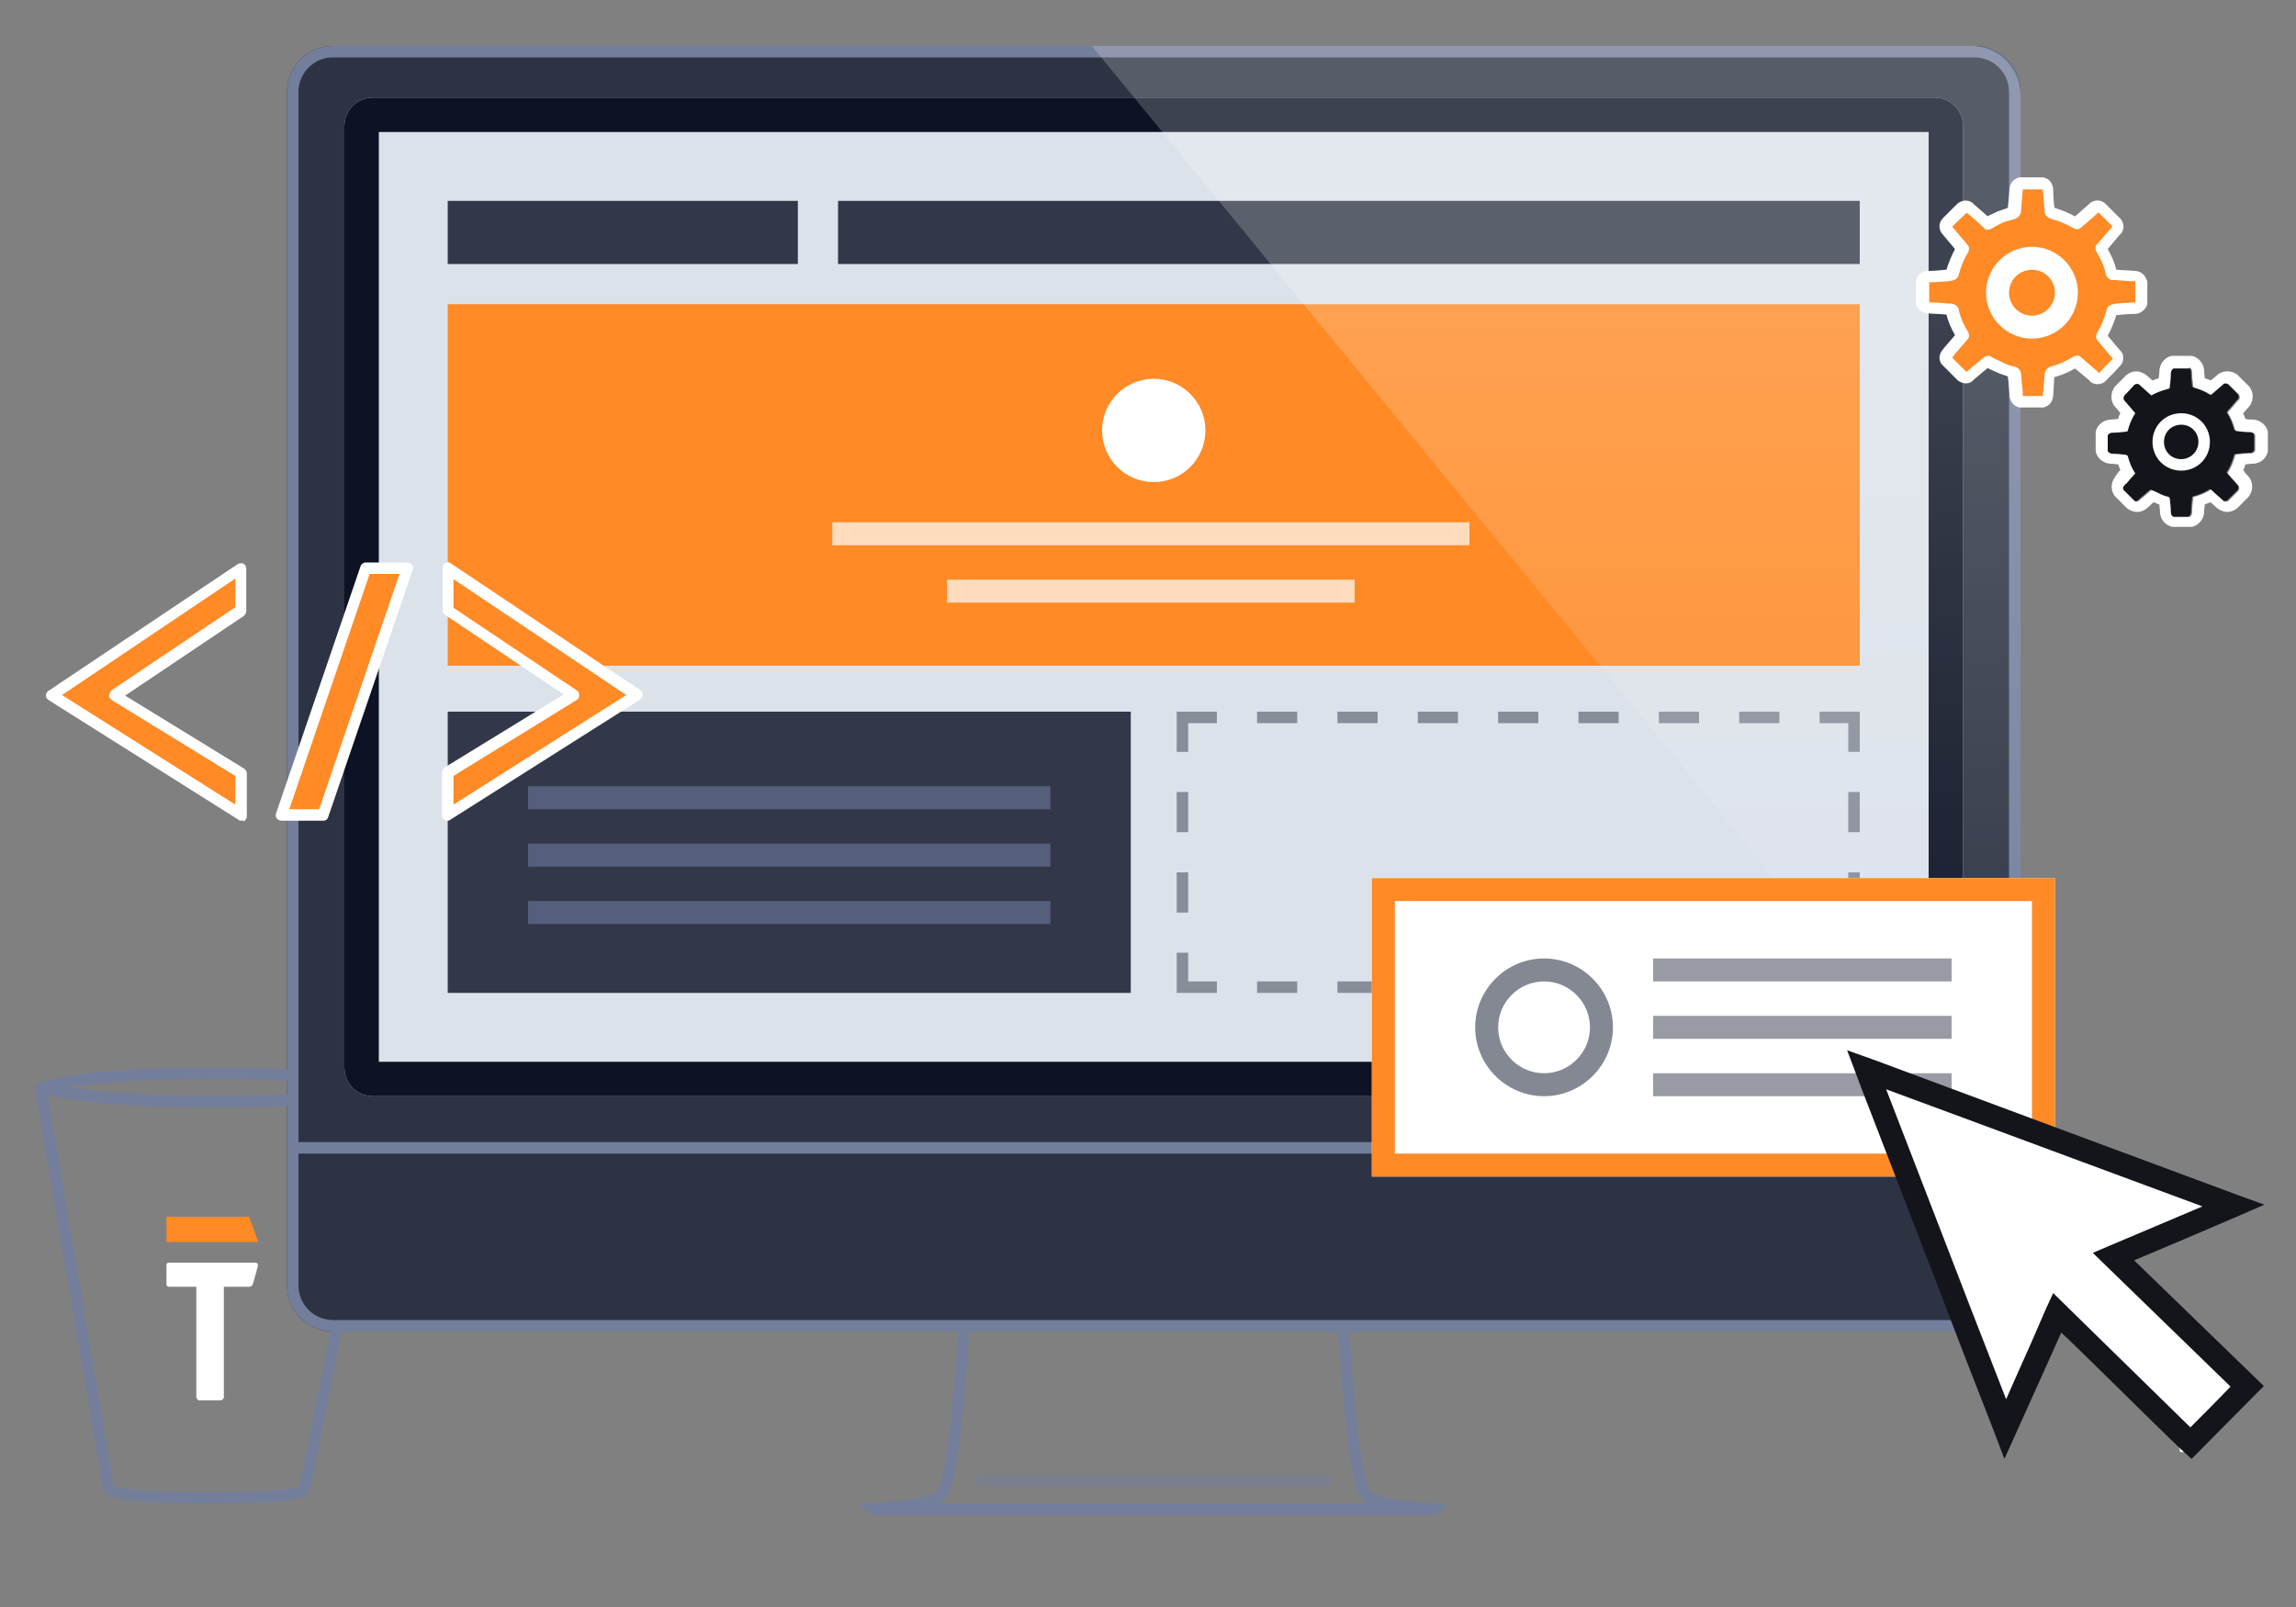 <svg id="icon" xmlns="http://www.w3.org/2000/svg" width="400" height="280"><rect width="100%" height="100%" fill="#808080" stroke="none"/><style>.st4{fill:#fff}.st5{fill:#ff8a26}.st8,.st9{fill:#323849}.st9{opacity:.5;enable-background:new}.st10{fill:#555f7c}.st11{opacity:.7;fill:#fff;enable-background:new}.st14{fill:#13151b}</style><path id="Rounded_Rectangle_6_copy_2_" d="M58 8h286c4.4 0 8 3.6 8 8v208c0 4.4-3.6 8-8 8H58c-4.4 0-8-3.6-8-8V16c0-4.4 3.6-8 8-8z" fill="#2d3343"/><path id="Rounded_Rectangle_7_1_" d="M231 257h-60c-.6 0-1 .4-1 1s.4 1 1 1h60c.6 0 1-.4 1-1s-.5-1-1-1z" opacity=".5" fill="#737e9b"/><path d="M203 264h-1 1z" fill="#8c8e97"/><path d="M344 8H58c-4.4 0-8 3.6-8 8v170.3c-4-.2-8.4-.3-13-.3-17.1 0-31 1.6-31 3.5 0 .1.1.2.1.3L18 260h.1c.6 1.1 4.9 2 17.9 2 14.4 0 17.6-.9 18-2l5.5-28h107.4c-.4 6.5-1.8 26.6-3.9 28-2.5 1.7-13 2-13 2 .4 1.2 1.6 2 2.9 2h96.2c1.3 0 2.4-.8 2.9-2 0 0-10.5-.3-13-2-2.1-1.4-3.5-21.5-3.9-28H344c4.4 0 8-3.6 8-8V16c0-4.4-3.6-8-8-8zM37 188c4.8 0 9.2.1 13 .3v2.3c-3.8.2-8.2.3-13 .3-11.6 0-20.4-.7-25.3-1.5 4.9-.7 13.7-1.4 25.3-1.4zm-19 71.7v-.2c0-.2.3-.3.9-.5-.5.2-.8.4-.9.7zm36 0c0-.2-.3-.4-.9-.7.6.1.9.3.9.5v.2zm3.5-27.7l-5.3 27c-.9.4-4.2 1-16.2 1-11.9 0-15.2-.7-16.2-1.1L9 194.6l-.6-3.8C13 192.1 24.1 193 37 193c4.6 0 9-.1 13-.3V224c0 4.4 3.6 8 8 8h-.5zm180.3 29.7l.6.3h-74.9l.6-.3c1-.7 2.3-1.6 3.8-17.1.5-5 .8-9.9 1-12.6h64.2c.2 2.6.5 7.6 1 12.6 1.4 15.5 2.8 16.4 3.7 17.1zM350 224c0 3.3-2.7 6-6 6H58c-3.3 0-6-2.7-6-6v-23h298v23zm0-25H52V16c0-3.3 2.7-6 6-6h286c3.3 0 6 2.7 6 6v183z" fill="#737e9b"/><path class="st4" d="M39 243.3c.1.3-.2.6-.5.7h-3.6c-.3.1-.6-.2-.7-.5v-19.3h-4.7c-.3 0-.5-.1-.5-.4v-3.3c0-.3.1-.5.4-.5h15c.7 0 .5.5.5.7l-.8 2.9c-.1.4-.4.6-.7.6H39v19.1z"/><path class="st5" d="M43.4 212H29v4.4h16l-1.6-4.4z"/><path id="Rounded_Rectangle_6_4_" d="M65 17h272c2.8 0 5 2.2 5 5v164c0 2.8-2.2 5-5 5H65c-2.8 0-5-2.2-5-5V22c0-2.8 2.2-5 5-5z" fill="#dce2ea"/><path id="Rounded_Rectangle_6_2_" d="M336 23v162H66V23h270m1-6H65c-2.8 0-5 2.2-5 5v164c0 2.8 2.2 5 5 5h272c2.8 0 5-2.2 5-5V22c0-2.8-2.2-5-5-5z" fill="#0d1324"/><path class="st5" d="M78 53h246v63H78z"/><path id="Rectangle_69_copy_3" class="st8" d="M146 35h178v11H146z"/><path id="Rectangle_69_copy_4" class="st8" d="M78 35h61v11H78z"/><path id="Rectangle_69_copy" class="st8" d="M78 124h119v49H78z"/><path class="st9" d="M233 124h7v2h-7zm0 47h7v2h-7zm14 0h7v2h-7zm-28-47h7v2h-7zm28 0h7v2h-7zm-42 0v7h2v-5h5v-2h-5zm0 28h2v7h-2zm0-14h2v7h-2zm2 28h-2v7h7v-2h-5zm54 5h7v2h-7zm-42 0h7v2h-7zm84-47h7v2h-7zm19 47h-5v2h7v-7h-2zm0-19h2v7h-2zm0-14h2v7h-2zm0-14h-5v2h5v5h2v-7zm-19 47h7v2h-7zm-28 0h7v2h-7zm0-47h7v2h-7zm14 47h7v2h-7zm-28-47h7v2h-7zm28 0h7v2h-7z"/><circle id="Ellipse_30_copy_3" class="st4" cx="201" cy="75" r="9"/><path id="Rectangle_70_copy_3" class="st10" d="M92 137h91v4H92z"/><path id="Rectangle_70_copy_4" class="st10" d="M92 147h91v4H92z"/><path id="Rectangle_70_copy_5" class="st10" d="M92 157h91v4H92z"/><path id="Rectangle_70_copy_6" class="st11" d="M165 101h71v4h-71z"/><path id="Rectangle_70_copy_7" class="st11" d="M145 91h111v4H145z"/><path id="Shape_14_copy_3_1_" class="st5" d="M63.7 99H71l-14.7 43H49l14.7-43zM42 99L9 121.1 42 142v-7.4l-22-13.5 22-14.7V99zm36 0l33 22.1L78 142v-7.4l22-13.5-22-14.7V99z"/><path class="st4" d="M56.3 143H49c-.3 0-.6-.2-.8-.4-.2-.3-.2-.6-.1-.9l14.7-43c.1-.4.5-.7.9-.7H71c.3 0 .6.2.8.4.2.3.2.6.1.9l-14.7 43c-.1.4-.4.7-.9.7zm-5.9-2h5.2l14-41h-5.2l-14 41zm27.6 2c-.2 0-.3 0-.5-.1-.3-.2-.5-.5-.5-.9v-7.4c0-.3.2-.7.5-.9L98.2 121l-20.7-13.9c-.3-.2-.4-.5-.4-.8V99c0-.4.2-.7.5-.9s.7-.2 1 .1l33 22.1c.3.2.4.5.4.8s-.2.7-.5.8l-33 20.9c-.1.1-.3.2-.5.2zm1-7.8v5l30.1-19.1L79 100.9v5l21.5 14.4c.3.2.4.5.4.9 0 .3-.2.7-.5.8L79 135.2zM42 143c-.2 0-.4-.1-.5-.2L8.5 122c-.3-.2-.5-.5-.5-.8s.2-.7.4-.8l33-22.1c.3-.2.7-.2 1-.1.3.2.5.5.5.9v7.4c0 .3-.2.6-.4.8l-20.7 13.9 20.7 12.7c.3.2.5.5.5.9v7.4c0 .4-.2.7-.5.9-.2-.2-.4-.1-.5-.1zm-31.2-21.9L41 140.2v-5L19.5 122c-.3-.2-.5-.5-.5-.8s.2-.7.4-.9L41 105.8v-5l-30.2 20.3z"/><linearGradient id="SVGID_1_" gradientUnits="userSpaceOnUse" x1="271.1" y1="-364" x2="271.1" y2="-166.7" gradientTransform="translate(0 372)"><stop offset="0" stop-color="#fff" stop-opacity=".2"/><stop offset=".226" stop-color="#fff" stop-opacity=".2"/><stop offset="1" stop-color="#fff" stop-opacity="0"/><stop offset="1" stop-color="#fff" stop-opacity="0"/></linearGradient><path d="M352 205.3V16.7c0-4.8-3.9-8.7-8.7-8.7H190.2L352 205.3z" fill="url(#SVGID_1_)"/><path id="Rectangle_69_copy_2_3_" class="st4" d="M239 153h119v52H239z"/><path id="Rectangle_69_copy_2_1_" class="st5" d="M354 157v44H243v-44h111m4-4H239v52h119v-52z"/><g opacity=".6"><circle class="st4" cx="269" cy="179" r="12"/><path class="st8" d="M269 171c4.4 0 8 3.6 8 8s-3.6 8-8 8-8-3.6-8-8 3.6-8 8-8m0-4c-6.6 0-12 5.4-12 12s5.4 12 12 12 12-5.4 12-12-5.4-12-12-12z"/></g><path class="st9" d="M288 167h52v4h-52z"/><path id="Rectangle_70_copy" class="st9" d="M288 177h52v4h-52z"/><path id="Rectangle_70_copy_2" class="st9" d="M288 187h52v4h-52z"/><path class="st4" d="M382.2 253h-2.4l-.2-1.3c-6.3-6.2-12.6-12.3-19.1-18.7l-1.7-1.6c-1.6 3.5-3.1 7-4.7 10.5l-4.9 11.1-1.3-3.4c-3.4-8.7-6.6-16.9-9.7-25.1-4.5-11.6-8.9-23.1-13.4-34.7v-.1c-.3-.9-.5-1.9-.7-2.9l-.4-2.5 2.4.9c21 7.8 41.9 15.6 63.5 23.6l3.5 1.3-3.5 1.5c-6.5 2.8-12.6 5.3-18.8 8l22.7 22.1-1.1 1.1c-3.5 3.5-6.6 6.7-9.8 9.9l-.4.3zm-24.3-26.8l4.8 4.7c6.4 6.3 12.7 12.4 18.9 18.5 2.5-2.5 5-5.1 7.7-7.8l-23.8-23.1 2.1-.9c5.8-2.5 11.5-4.9 17.4-7.4-19.4-7.2-38.4-14.2-57.3-21.3 4.4 11.5 8.9 22.9 13.3 34.4 2.8 7.1 5.5 14.3 8.4 21.8l2-4.5c1.9-4.2 3.7-8.3 5.5-12.4l1-2z"/><g id="Shape_1_copy_4_2_"><path class="st4" d="M381.6 249.4c-6.2-6.1-12.5-12.2-18.9-18.6l-4.8-4.7-8.4 18.9c-2.9-7.5-5.7-14.6-8.4-21.8-4.4-11.5-8.9-22.9-13.3-34.4 18.9 7 37.9 14.1 57.3 21.3-5.9 2.5-11.6 4.9-17.4 7.4l-2.1.9 23.8 23.1c-2.8 2.8-5.3 5.3-7.8 7.9z"/><path class="st4" d="M330.3 191.5c16.7 6.2 33.5 12.4 50.6 18.8-4.7 2-9.3 3.9-13.9 5.9l-4.2 1.8 3.2 3.2c4.5 4.4 8.9 8.7 13.4 13l7.7 7.5c-1.9 1.9-3.8 3.8-5.6 5.7-5.9-5.8-11.8-11.5-17.8-17.5l-3.3-3.2-3.1-3-1.8 3.9c-1.9 4.3-3.8 8.5-5.7 12.8l-.4.9c-2.4-6.3-4.8-12.4-7.1-18.4-4-10.5-8-21-12-31.4m-4.7-5c.1.9.4 1.8.6 2.7 4.5 11.6 8.9 23.1 13.4 34.7 3.2 8.2 6.4 16.4 9.7 25.1 3.1-7 6-13.5 9-20.3 7.7 7.5 15.1 14.8 22.5 22 .1.2.2.4.2.7h.5c3.2-3.2 6.3-6.4 9.8-9.9-7.8-7.6-15.5-15-23.3-22.6 7-2.9 13.6-5.8 20.9-8.9-21.4-7.9-42.4-15.7-63.3-23.5z"/></g><path class="st14" d="M349.2 254.2l-1.7-4.5c-3.4-8.7-6.6-16.9-9.7-25.1-4.5-11.6-8.9-23.1-13.4-34.7l-2.6-6.9 4.5 1.6c21 7.8 41.9 15.6 63.5 23.6l4.7 1.7-4.6 2c-6.3 2.7-12.1 5.2-18.1 7.7l22.6 21.9-1.4 1.4c-3.5 3.5-6.6 6.7-9.8 9.9l-1.4 1.4-2.5-2.3c-6.3-6.1-12.5-12.3-19-18.6l-1.2-1.1c-1.5 3.3-2.9 6.5-4.4 9.8l-5.5 12.2zm8.5-28.9l5.3 5.2c6.3 6.2 12.5 12.2 18.6 18.2 2.3-2.3 4.6-4.6 7-7.1l-24-23.3 2.8-1.2c5.4-2.3 10.7-4.5 16.3-6.9-18.7-6.9-36.9-13.7-55.1-20.4 4.3 11.1 8.6 22.3 12.9 33.4 2.6 6.8 5.3 13.6 8 20.6l1.5-3.4c1.9-4.2 3.7-8.3 5.5-12.5l1.2-2.6z"/><path id="Shape_504_copy_3_" class="st14" d="M367 78.4v-2.7c.1-.3.4-.5.8-.5.8 0 1.7-.1 2.5-.2.1 0 .2-.1.2-.2.3-1.1.7-2.1 1.3-3l-1.8-2.1c-.3-.2-.3-.7-.1-1l.1-.1c.5-.5 1-1 1.5-1.6.2-.3.7-.4 1-.2.1 0 .1.1.1.1l2 1.8c.5-.3 1-.5 1.5-.7s1-.3 1.6-.5c.1 0 .1-.1.1-.2.1-.8.2-1.7.2-2.5 0-.3.2-.7.5-.8h2.7c.3.1.5.4.5.8 0 .8.1 1.7.2 2.5 0 .1.1.1.1.2 1.1.3 2.1.7 3 1.3l2.1-1.8c.3-.3.7-.3 1-.1l.1.1 1.5 1.5c.3.2.4.7.2 1 0 .1-.1.1-.2.2l-1.8 2.1c.6.9 1 1.9 1.3 3 0 .1.1.1.2.2.8.1 1.7.2 2.5.2.3 0 .7.2.8.5v2.7c-.1.3-.5.6-.8.5-.8 0-1.7.1-2.5.2-.1 0-.2.1-.2.2-.3 1.1-.7 2.1-1.3 3 .1.1.1.2.2.3.5.6 1.1 1.2 1.6 1.8.3.3.3.7.1 1l-.1.1-1.5 1.5c-.2.3-.7.4-1 .2-.1 0-.1-.1-.2-.2-.7-.6-1.4-1.2-2-1.8-.9.6-1.9 1-3 1.3-.1 0-.1.1-.1.2-.1.8-.2 1.7-.2 2.5 0 .4-.2.7-.5.8h-2.7c-.3-.1-.5-.5-.5-.8 0-.8-.1-1.7-.2-2.5 0-.1-.1-.2-.2-.2-.4-.1-.8-.2-1.2-.4-.6-.3-1.2-.6-1.8-.8l-2.1 1.8c-.2.3-.7.3-.9 0l-1.7-1.7c-.3-.2-.3-.7 0-.9.1-.2.3-.3.4-.4.5-.6 1-1.2 1.5-1.7-.6-.9-1-1.9-1.3-3 0-.1-.1-.1-.2-.2-.8-.1-1.7-.2-2.5-.2-.4-.1-.7-.3-.8-.6zm13-6.4c2.8 0 5 2.2 5 5s-2.2 5-5 5-5-2.2-5-5 2.2-5 5-5z"/><path id="Shape_504_copy_1_" class="st4" d="M381.4 64c.3.1.5.4.5.8 0 .8.1 1.7.2 2.5 0 .1.1.1.1.2 1.1.3 2.1.7 3 1.3l2.1-1.8c.1-.2.3-.2.5-.2s.3.1.5.2l.1.1 1.5 1.5c.3.2.4.7.2 1 0 .1-.1.1-.2.2l-1.8 2.1c.6.9 1 1.9 1.3 3 0 .1.1.1.2.2.8.1 1.7.2 2.5.2.3 0 .6.2.8.5v2.7c-.1.3-.4.5-.8.5-.8 0-1.7.1-2.5.2-.1 0-.2.1-.2.2-.3 1.1-.7 2.1-1.3 3 .1.1.1.2.2.3.5.6 1.1 1.2 1.6 1.8.3.3.3.7.1 1l-.1.1-1.5 1.5c-.1.2-.4.3-.6.3-.1 0-.3 0-.4-.1-.1 0-.1-.1-.2-.2-.7-.6-1.4-1.2-2-1.8-.9.6-1.9 1-3 1.3-.1 0-.1.1-.1.2-.1.8-.2 1.7-.2 2.5 0 .4-.2.7-.5.8h-2.7c-.3-.1-.5-.5-.5-.8 0-.8-.1-1.7-.2-2.5 0-.1-.1-.2-.2-.2-.4-.1-.8-.2-1.2-.4-.6-.3-1.2-.6-1.8-.8l-2.1 1.8c-.1.1-.3.2-.5.2s-.3-.1-.4-.2l-1.7-1.7c-.3-.2-.3-.7 0-.9.1-.2.3-.3.4-.4.5-.6 1-1.2 1.5-1.7-.6-.9-1-1.9-1.3-3 0-.1-.1-.1-.2-.2-.8-.1-1.7-.2-2.5-.2-.3 0-.6-.2-.8-.5v-2.7c.1-.3.4-.5.8-.5.8 0 1.7-.1 2.5-.2.1 0 .2-.1.2-.2.3-1.1.7-2.1 1.3-3l-1.8-2.1c-.3-.2-.3-.7-.1-1l.1-.1c.5-.5 1-1 1.5-1.6.1-.2.4-.3.6-.3.1 0 .3 0 .4.1.1 0 .1.1.1.1l2 1.8c.5-.3 1-.5 1.5-.7s1-.3 1.6-.5c.1 0 .1-.1.1-.2.1-.8.2-1.7.2-2.5 0-.3.2-.7.5-.8h2.7M380 82c2.8 0 5-2.2 5-5s-2.2-5-5-5-5 2.2-5 5 2.2 5 5 5m1.4-20h-2.7c-.2 0-.5 0-.7.1-1.1.4-1.8 1.5-1.8 2.6 0 .4-.1.8-.1 1.2-.2.1-.4.1-.6.2-.2.1-.3.1-.5.2l-.9-.8c-.1-.1-.3-.2-.4-.3-.5-.3-1-.5-1.5-.5-.8 0-1.6.4-2.1 1l-.6.6-.8.8-.2.2c-.9 1.1-.9 2.7.1 3.7.3.3.6.7.8 1-.2.3-.3.7-.4 1-.4 0-.8.1-1.2.1-1.1 0-2.2.7-2.6 1.8-.1.2-.1.5-.1.7v2.7c0 .2 0 .5.1.7.4 1.1 1.5 1.8 2.6 1.8.4 0 .8.1 1.2.1.1.3.3.7.4 1-.2.2-.4.4-.6.7l-.1.2c-.1.1-.2.2-.2.3-.9 1.1-.8 2.7.2 3.6l1.7 1.7.1.1c.5.4 1.1.7 1.8.7s1.4-.3 1.9-.8c.3-.3.7-.6 1-.9.2.1.5.2.7.3.1 0 .2.1.3.1 0 .4.1.8.1 1.2 0 1.2.7 2.2 1.8 2.6.2.1.5.1.7.1h2.7c.2 0 .5 0 .7-.1 1.1-.4 1.8-1.5 1.8-2.6 0-.4.1-.8.1-1.2.3-.1.7-.3 1-.4.3.3.6.5.9.8.1.1.3.3.5.4.5.3 1 .5 1.5.5.8 0 1.6-.4 2.1-1l1.4-1.4c.1-.1.2-.1.2-.2.9-1.1.9-2.7-.1-3.7-.3-.3-.6-.7-.8-1 .2-.3.3-.7.4-1 .4 0 .8-.1 1.2-.1 1.2 0 2.2-.7 2.6-1.8.1-.2.1-.5.1-.7v-2.7c0-.2 0-.5-.1-.7-.4-1.1-1.5-1.8-2.6-1.8-.4 0-.8 0-1.2-.1-.1-.3-.3-.7-.4-1 .3-.3.5-.6.8-.9.1-.1.3-.3.4-.5.8-1.2.5-2.8-.5-3.6l-.3-.3-1.1-1.1-.3-.3c-.5-.4-1.1-.6-1.8-.6s-1.4.3-1.9.8c-.3.3-.6.5-1 .8-.3-.2-.7-.3-1-.4 0-.4-.1-.8-.1-1.2 0-1.1-.7-2.2-1.8-2.6-.3-.1-.6-.1-.8-.1zM380 80c-1.7 0-3-1.3-3-3s1.3-3 3-3 3 1.3 3 3-1.4 3-3 3z"/><path class="st5" d="M335 53v-4c.2-.5.6-.8 1.2-.8 1.2-.1 2.4-.2 3.7-.3.1 0 .2-.1.3-.2.4-1.6 1-3 1.9-4.4-.9-1-1.8-2.1-2.6-3.1-.4-.4-.5-1-.1-1.4l.1-.1c.7-.8 1.5-1.5 2.3-2.3.3-.5 1-.6 1.4-.3l.2.2c1 .9 2 1.7 3 2.6.7-.4 1.4-.8 2.2-1.1s1.5-.5 2.3-.8c.1-.1.2-.2.2-.3.1-1.2.2-2.4.3-3.7 0-.5.3-1 .8-1.2h4c.5.2.8.6.8 1.2.1 1.2.2 2.5.3 3.7 0 .1.1.2.2.3 1.6.4 3 1 4.4 1.9 1-.9 2-1.7 3-2.6.4-.4 1-.5 1.4-.1l.2.2 2.2 2.2c.5.3.6 1 .3 1.5-.1.1-.1.2-.2.2-.9 1-1.7 2-2.6 3 .9 1.4 1.5 2.8 1.9 4.4.1.1.2.2.3.2 1.2.1 2.4.2 3.7.3.5 0 1 .3 1.2.8v4c-.2.5-.7.8-1.2.8l-3.6.3c-.1 0-.2.1-.3.2-.4 1.6-1 3-1.9 4.4.1.1.2.3.3.4.8.9 1.5 1.8 2.3 2.7.4.4.4 1 .1 1.4l-.1.1c-.7.8-1.5 1.5-2.2 2.2-.3.5-1 .6-1.5.3-.1-.1-.2-.1-.2-.2-1-.8-2-1.7-3-2.6-1.4.9-2.8 1.5-4.4 1.9-.1.1-.2.2-.2.3l-.3 3.6c0 .5-.3 1-.8 1.2h-4c-.5-.2-.8-.7-.8-1.2l-.3-3.6c0-.2-.1-.3-.3-.3-.6-.1-1.2-.3-1.8-.6-.9-.4-1.7-.8-2.6-1.2-1 .8-2 1.7-3 2.6-.4.4-1 .4-1.4.1l-.1-.1-2.5-2.5c-.4-.4-.4-1 0-1.3.2-.2.4-.4.6-.7.7-.8 1.4-1.7 2.2-2.5-.9-1.4-1.5-2.8-1.9-4.4-.1-.1-.2-.2-.3-.2-1.2-.1-2.5-.2-3.7-.3-.8 0-1.2-.3-1.4-.8zm19-10.1c4.4 0 8 3.6 8 8.1 0 4.4-3.6 8-8 8s-8-3.6-8-8c-.1-4.4 3.5-8 8-8.1z"/><path class="st4" d="M373.9 48.6c-.3-.9-1.2-1.4-2-1.4-1-.1-2.1-.1-3.1-.2h-.1c-.3-1.2-.8-2.4-1.5-3.6l2-2.4.4-.4c.6-.9.4-2.1-.5-2.8l-2.1-2.1-.3-.3c-.8-.7-2.1-.6-2.8.2l-2.4 2.1c-1.1-.6-2.3-1.1-3.6-1.5-.1-1.1-.2-2.1-.2-3.1 0-.9-.5-1.8-1.4-2.1-.1 0-.2-.1-.4-.1h-4c-.1 0-.2 0-.4.1-.9.3-1.4 1.2-1.4 2-.1 1.1-.2 2.2-.3 3.2-.2.1-.3.1-.5.2-.5.2-1 .3-1.4.5-.5.2-1 .5-1.5.7 0 0-.1 0-.1.1l-2.4-2.1-.3-.3c-.9-.6-2.1-.4-2.8.4l-2.2 2.2-.2.2c-.7.8-.7 2 .1 2.8l2.1 2.5c-.6 1.1-1.1 2.3-1.5 3.6h-.1c-1 .1-2.1.2-3 .2-.9-.1-1.8.5-2.1 1.4 0 .1-.1.2-.1.3v4c0 .1 0 .2.1.3.3.9 1.2 1.4 2 1.4 1 .1 2.1.1 3.1.2h.1c.3 1.2.8 2.4 1.5 3.6l-1.9 2.2c-.1.1-.2.3-.3.4-.7.8-.7 2 .1 2.7l2.5 2.5.1.1c.4.3.9.5 1.4.5s1-.2 1.3-.6l1.2-1c.4-.4.9-.7 1.3-1.1l.1.1c.7.3 1.3.6 2 .9.5.2 1 .3 1.4.5 0 .3.1.6.1 1 .1.7.1 1.4.2 2.2 0 .9.5 1.8 1.4 2.1.1 0 .2.1.4.1h4c.1 0 .2 0 .4-.1.9-.3 1.4-1.2 1.4-2.1.1-1 .1-2.1.2-3.1 1.2-.3 2.4-.8 3.6-1.5l2.4 2 .4.4c.9.6 2.1.4 2.8-.5l.9-.9c.4-.4.8-.8 1.2-1.3l.2-.2c.4-.4.5-.9.5-1.4s-.2-1-.6-1.3l-2.1-2.5c.6-1.1 1.1-2.3 1.5-3.6h.1c1-.1 2-.2 3-.2h.1c.9 0 1.7-.6 2.1-1.4 0-.1.1-.2.1-.4v-4c-.1 0-.1-.1-.2-.3zm-1.9 4.1h-.2c-1.1.1-2.1.1-3.1.2l-.6.1c-.4.1-.8.3-1 .7 0 .1-.1.2-.1.3-.4 1.5-.9 2.8-1.7 4.1-.2.4-.2.8.1 1.2l2.6 3.1s.1 0 .1.1l-.1.1-1.3 1.3-.9 1-.2.1c0-.1-.1-.1-.1-.2l-3-2.6c-.3-.3-.8-.3-1.2-.1-1.3.8-2.6 1.4-4.1 1.8-.1 0-.1 0-.2.1-.4.2-.7.6-.8 1.1v.3c-.1 1.1-.2 2.3-.3 3.4v.2h-3.5v-.2c0-.8-.1-1.5-.2-2.3 0-.4-.1-.9-.1-1.3 0-.6-.5-1.2-1.1-1.3-.5-.1-1.1-.3-1.6-.5-.6-.3-1.2-.6-1.9-.9l-.7-.4c-.4-.2-.8-.1-1.1.1l-1.8 1.5-1.3 1.1c-.8-.8-1.7-1.6-2.5-2.5.1-.1.2-.2.3-.4l2.4-2.8c.3-.3.3-.8.1-1.2-.8-1.3-1.4-2.6-1.7-4.1 0-.1 0-.2-.1-.2-.2-.4-.6-.6-1.1-.7h-.5c-1-.1-2.1-.2-3.3-.2h-.1v-3.5s.1-.1.2 0c1.1-.1 2.1-.1 3.2-.2l.6-.1c.4-.1.8-.3 1-.7 0-.1.1-.2.1-.2.4-1.5.9-2.8 1.7-4.1.2-.4.2-.9-.1-1.2l-2.6-3.1-.1-.1.1-.1c.7-.7 1.5-1.5 2.3-2.2 0 0 .1-.1.2-.1l.1.1c.9.7 1.7 1.5 2.5 2.2l.4.4c.3.3.7.3 1.1.1.2-.1.5-.2.7-.4.5-.2.9-.5 1.4-.7.4-.2.8-.3 1.3-.4.3-.1.6-.2 1-.3 0 0 .1 0 .1-.1.4-.2.7-.6.8-1.1v-.3c.1-1.1.2-2.3.3-3.5V33h3.5v.2c.1 1.2.2 2.4.3 3.5v.3c.1.5.4.8.8 1 .1 0 .1 0 .2.1 1.5.4 2.8.9 4.1 1.7.4.2.8.2 1.2-.1l3-2.6.1-.1.1.1 2.2 2.2.1.2c-.1 0-.1.1-.1.1l-2.6 3c-.3.3-.3.8-.1 1.2.8 1.3 1.4 2.6 1.7 4.1 0 .1.1.2.1.2.2.4.6.7 1.1.7h.5c1 .1 2.1.2 3.3.2h.1v3.7z"/><path class="st4" d="M354 59c-4.4 0-8-3.6-8-8s3.6-8 8-8 8 3.6 8 8-3.6 8-8 8zm0-10.7c-1.5 0-2.7 1.2-2.7 2.7s1.2 2.7 2.7 2.7 2.7-1.2 2.7-2.7-1.2-2.7-2.7-2.7z"/><circle class="st5" cx="354" cy="51" r="4"/></svg>